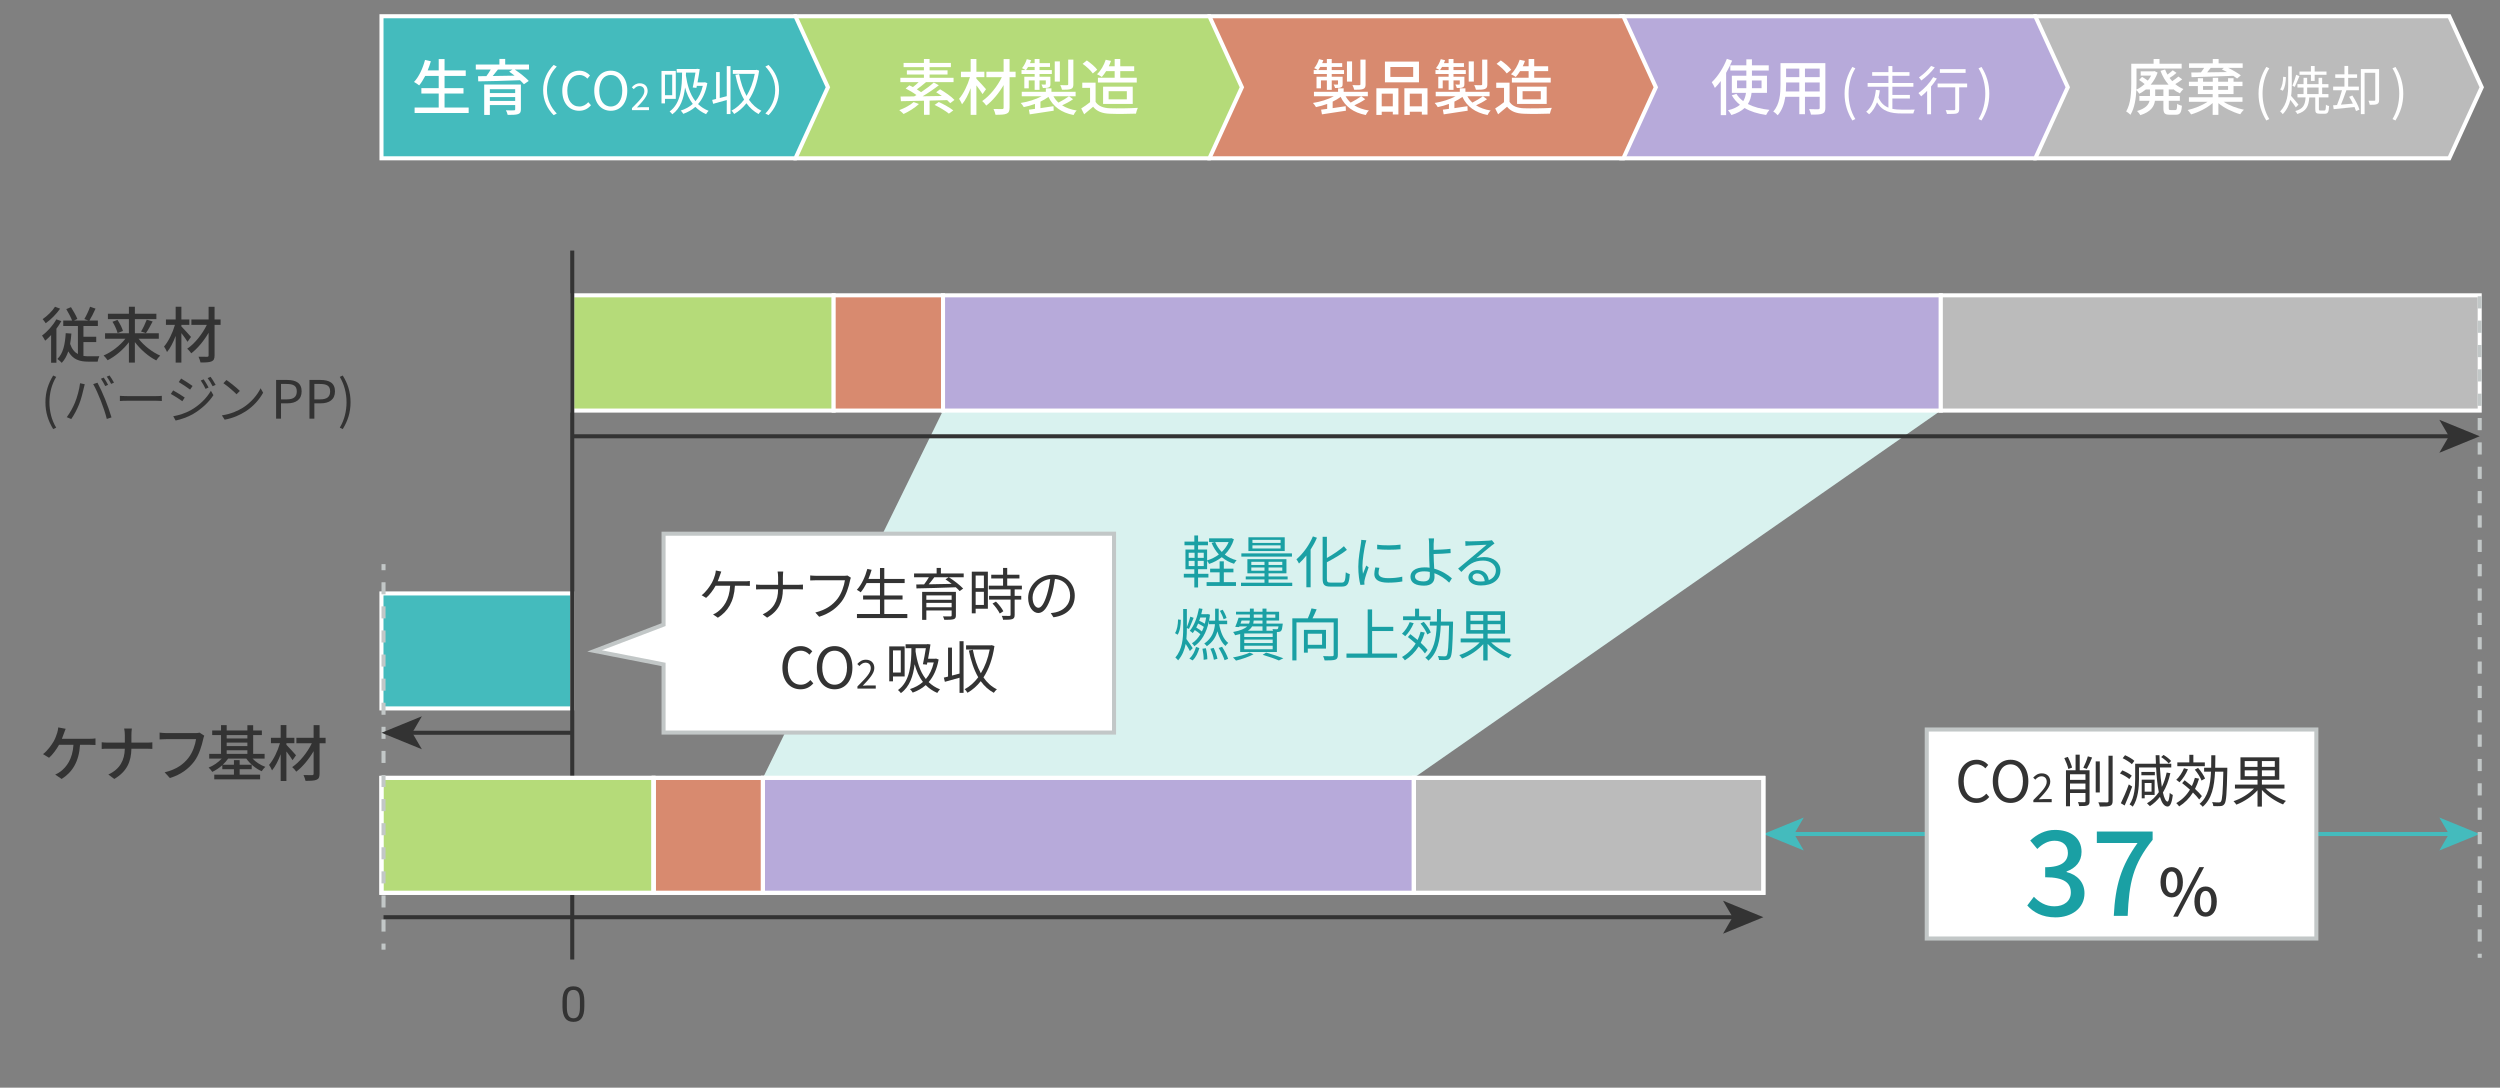 <?xml version="1.0" encoding="utf-8"?>
<!-- Generator: Adobe Illustrator 24.3.0, SVG Export Plug-In . SVG Version: 6.00 Build 0)  -->
<svg version="1.1" id="レイヤー_1" xmlns="http://www.w3.org/2000/svg" xmlns:xlink="http://www.w3.org/1999/xlink" x="0px"
	 y="0px" width="616px" height="268px" viewBox="0 0 616 268" enable-background="new 0 0 616 268" xml:space="preserve">
<rect x="0" y="0" width="616" height="268" fill="#808080" stroke="none"/>
<g>
	<g>
		<line fill="none" stroke="#44BBBD" stroke-miterlimit="10" x1="441.561" y1="205.5" x2="603.939" y2="205.5"/>
		<g>
			<polygon fill="#44BBBD" points="434.5,205.5 444.449,209.565 442.089,205.5 444.449,201.436 			"/>
		</g>
		<g>
			<polygon fill="#44BBBD" points="611,205.5 601.051,209.565 603.412,205.5 601.051,201.436 			"/>
		</g>
	</g>
</g>
<polygon fill="#D9F2EF" points="187.992,191.668 232.364,101.166 478.214,101.166 348.387,191.668 "/>
<polygon fill="#BBBBBB" stroke="#FFFFFF" points="603.5,39 501.5,39 501.5,4 603.5,4 611.5,21.5 "/>
<polygon fill="#B7AADA" stroke="#FFFFFF" points="501.5,39 399.5,39 399.5,4 501.5,4 509.5,21.5 "/>
<polygon fill="#D88A6F" stroke="#FFFFFF" points="400,39 298,39 298,4 400,4 408,21.5 "/>
<polygon fill="#B5DB79" stroke="#FFFFFF" points="298,39 196,39 196,4 298,4 306,21.5 "/>
<g enable-background="new    ">
	<path fill="#333333" d="M15.114,79.119c-0.345,0.631-0.765,1.26-1.215,1.875v8.385h-1.306v-6.824
		c-0.479,0.524-0.975,1.004-1.469,1.395c-0.136-0.285-0.541-0.975-0.766-1.275c1.32-0.959,2.686-2.475,3.525-3.989L15.114,79.119z
		 M14.814,76.06c-0.9,1.29-2.28,2.7-3.555,3.585c-0.166-0.27-0.525-0.766-0.75-1.005c1.125-0.78,2.414-2.024,3.045-3.06
		L14.814,76.06z M20.559,87.699c0.405,0.061,0.826,0.09,1.275,0.09c0.375,0,2.16,0,2.641-0.016c-0.166,0.33-0.361,0.961-0.421,1.336
		h-2.325c-2.145,0-3.795-0.541-4.904-2.535c-0.375,1.125-0.885,2.07-1.605,2.835c-0.225-0.255-0.765-0.75-1.08-0.96
		c1.426-1.365,1.891-3.63,2.056-6.359l1.396,0.104c-0.076,0.915-0.166,1.771-0.315,2.55c0.45,1.29,1.11,2.055,1.92,2.505v-6.93
		h-3.615v-1.335h2.19c-0.315-0.811-0.93-1.949-1.44-2.82l1.155-0.479c0.6,0.915,1.26,2.101,1.574,2.896l-0.84,0.404h3.57
		l-1.005-0.375c0.479-0.811,1.095-2.1,1.409-3.029l1.351,0.465c-0.479,1.05-1.035,2.16-1.515,2.939h2.084v1.335h-3.555v2.655h3.15
		v1.305h-3.15V87.699z"/>
	<path fill="#333333" d="M34.148,83.469c1.32,1.711,3.391,3.315,5.326,4.155c-0.301,0.285-0.75,0.81-0.976,1.185
		c-1.905-0.959-3.854-2.654-5.265-4.514v5.055h-1.471v-5.025c-1.409,1.845-3.359,3.494-5.249,4.439
		c-0.226-0.359-0.675-0.885-0.99-1.17c1.95-0.824,4.021-2.414,5.37-4.125h-5.01v-1.35h5.879V78.64H26.59v-1.335h5.174V75.58h1.471
		v1.725h5.295v1.335h-5.295v3.479h5.895v1.35H34.148z M28.944,78.819c0.569,0.854,1.155,1.979,1.351,2.729l-1.32,0.525
		c-0.18-0.734-0.705-1.92-1.26-2.79L28.944,78.819z M34.749,81.685c0.495-0.796,1.08-2.025,1.41-2.91l1.454,0.435
		c-0.524,1.021-1.154,2.16-1.664,2.881L34.749,81.685z"/>
	<path fill="#333333" d="M46.209,84.219c-0.314-0.524-0.945-1.41-1.515-2.145v7.275h-1.41v-6.586
		c-0.585,1.576-1.335,3.045-2.13,3.976c-0.15-0.405-0.494-0.99-0.734-1.351c1.08-1.229,2.129-3.389,2.685-5.34h-2.22v-1.334h2.399
		V75.58h1.41v3.135h1.965v1.334h-1.965v0.391c0.585,0.57,2.024,2.175,2.37,2.58L46.209,84.219z M54.354,80.049h-1.484v7.5
		c0,0.885-0.21,1.275-0.75,1.5c-0.54,0.24-1.439,0.27-2.715,0.27c-0.075-0.389-0.301-1.034-0.495-1.424
		c0.899,0.029,1.845,0.029,2.114,0.015c0.271,0,0.375-0.091,0.375-0.36V82c-1.154,1.979-2.729,3.885-4.274,5.055
		c-0.239-0.346-0.659-0.855-1.005-1.125c1.846-1.23,3.734-3.601,4.845-5.881h-3.81v-1.334h4.244v-3.12h1.471v3.12h1.484V80.049z"/>
	<path fill="#333333" d="M11.195,99.121c0-2.549,0.715-4.654,1.911-6.592l0.741,0.338c-1.131,1.859-1.664,4.043-1.664,6.254
		c0,2.21,0.533,4.407,1.664,6.253l-0.741,0.351C11.91,103.775,11.195,101.682,11.195,99.121z"/>
	<path fill="#333333" d="M19.725,94.428l1.156,0.247c-0.078,0.286-0.182,0.663-0.234,0.937c-0.182,0.818-0.637,2.742-1.183,4.068
		c-0.481,1.196-1.183,2.535-1.911,3.575l-1.105-0.468c0.819-1.079,1.547-2.444,2.002-3.536
		C19.009,97.912,19.555,95.936,19.725,94.428z M22.961,94.648l1.053-0.351c0.521,0.937,1.353,2.729,1.898,4.108
		c0.533,1.287,1.223,3.275,1.561,4.445l-1.158,0.377c-0.324-1.326-0.922-3.08-1.469-4.472
		C24.326,97.418,23.533,95.611,22.961,94.648z M26.627,94.818l-0.701,0.312c-0.261-0.533-0.703-1.313-1.054-1.808l0.688-0.285
		C25.887,93.492,26.367,94.285,26.627,94.818z M28.083,94.285l-0.702,0.312c-0.285-0.571-0.701-1.3-1.078-1.794l0.688-0.286
		C27.342,92.984,27.836,93.804,28.083,94.285z"/>
	<path fill="#333333" d="M31.346,97.6h7.125c0.649,0,1.117-0.039,1.404-0.064v1.273c-0.261-0.013-0.807-0.064-1.392-0.064h-7.138
		c-0.715,0-1.404,0.025-1.807,0.064v-1.273C29.93,97.561,30.618,97.6,31.346,97.6z"/>
	<path fill="#333333" d="M45.516,97.951l-0.585,0.91c-0.649-0.469-2.054-1.379-2.847-1.781l0.584-0.885
		C43.436,96.611,44.957,97.548,45.516,97.951z M47.037,101.059c2.158-1.236,3.873-2.938,4.927-4.771l0.624,1.078
		c-1.131,1.742-2.926,3.42-5.006,4.642c-1.299,0.767-3.094,1.365-4.303,1.612l-0.598-1.053
		C44.099,102.318,45.724,101.799,47.037,101.059z M47.453,95.104l-0.611,0.897c-0.624-0.481-2.041-1.417-2.795-1.859l0.585-0.871
		C45.398,93.699,46.894,94.701,47.453,95.104z M51.393,95.48l-0.742,0.338c-0.324-0.676-0.754-1.455-1.183-2.054l0.716-0.299
		C50.508,93.934,51.093,94.869,51.393,95.48z M53.134,94.83l-0.741,0.339c-0.351-0.689-0.793-1.431-1.234-2.015l0.728-0.312
		C52.236,93.297,52.809,94.232,53.134,94.83z"/>
	<path fill="#333333" d="M59.868,100.447c2.002-1.262,3.589-3.186,4.343-4.785l0.623,1.105c-0.884,1.625-2.404,3.394-4.367,4.629
		c-1.301,0.818-2.938,1.611-5.109,2.015l-0.689-1.065C56.943,102.007,58.633,101.214,59.868,100.447z M59.102,96.326l-0.819,0.818
		c-0.649-0.676-2.274-2.066-3.237-2.717l0.741-0.793C56.709,94.246,58.373,95.598,59.102,96.326z"/>
	<path fill="#333333" d="M68.031,93.621h2.73c2.133,0,3.562,0.729,3.562,2.809c0,2.016-1.417,2.951-3.51,2.951h-1.573v3.783h-1.21
		V93.621z M70.658,98.406c1.677,0,2.471-0.611,2.471-1.977c0-1.378-0.846-1.82-2.523-1.82h-1.364v3.797H70.658z"/>
	<path fill="#333333" d="M76.248,93.621h2.73c2.131,0,3.562,0.729,3.562,2.809c0,2.016-1.417,2.951-3.511,2.951h-1.572v3.783h-1.209
		V93.621z M78.874,98.406c1.677,0,2.47-0.611,2.47-1.977c0-1.378-0.845-1.82-2.521-1.82h-1.365v3.797H78.874z"/>
	<path fill="#333333" d="M83.723,105.374c1.118-1.846,1.664-4.043,1.664-6.253c0-2.211-0.546-4.395-1.664-6.254l0.729-0.338
		c1.209,1.938,1.924,4.043,1.924,6.592c0,2.561-0.715,4.654-1.924,6.604L83.723,105.374z"/>
</g>
<g enable-background="new    ">
	<path fill="#333333" d="M15.744,180.718c-0.135,0.375-0.3,0.841-0.494,1.32h6.809c0.375,0,1.021-0.015,1.471-0.091v1.621
		c-0.51-0.03-1.125-0.045-1.471-0.045h-2.34c-0.254,4.154-1.889,6.749-4.529,8.414l-1.59-1.08c0.465-0.195,0.96-0.48,1.305-0.75
		c1.516-1.154,2.971-3.074,3.195-6.584h-3.555c-0.615,1.109-1.575,2.444-2.461,3.194l-1.484-0.899c1.064-0.781,2.1-2.25,2.641-3.166
		c0.404-0.734,0.674-1.5,0.854-2.084c0.135-0.436,0.226-0.916,0.255-1.336l1.83,0.346C16.029,179.938,15.865,180.402,15.744,180.718
		z"/>
	<path fill="#333333" d="M30.594,179.518h1.891c-0.061,0.391-0.105,1.17-0.105,1.621v1.844H36.1c0.584,0,1.17-0.029,1.439-0.074
		v1.619c-0.27-0.029-0.93-0.045-1.455-0.045h-3.705c-0.06,3.166-1.095,5.61-4.215,7.455l-1.47-1.095
		c2.88-1.335,3.989-3.524,4.065-6.36h-4.155c-0.601,0-1.17,0.016-1.545,0.061v-1.65c0.36,0.045,0.944,0.09,1.515,0.09h4.186v-1.844
		C30.76,180.658,30.699,179.908,30.594,179.518z"/>
	<path fill="#333333" d="M50.064,182.143c-0.33,1.53-1.02,3.915-2.235,5.506c-1.364,1.784-3.239,3.209-5.97,4.064l-1.289-1.41
		c2.939-0.721,4.635-1.995,5.864-3.57c1.034-1.305,1.68-3.225,1.874-4.604h-7.363c-0.646,0-1.246,0.03-1.621,0.06v-1.68
		c0.42,0.061,1.125,0.12,1.621,0.12h7.273c0.256,0,0.631-0.015,0.961-0.104l1.154,0.75
		C50.215,181.514,50.139,181.843,50.064,182.143z"/>
	<path fill="#333333" d="M62.215,186.912c0.84,0.871,2.01,1.636,3.164,2.041c-0.285,0.254-0.705,0.75-0.899,1.08
		c-1.44-0.631-2.88-1.815-3.795-3.121h-4.47c-0.359,0.525-0.825,1.051-1.32,1.516h2.745v-1.125h1.41v1.125h2.97v1.109h-2.97v1.336
		h5.04v1.154H52.795v-1.154h4.845v-1.336h-2.864v-0.989c-0.75,0.675-1.621,1.245-2.476,1.649c-0.194-0.33-0.6-0.824-0.899-1.064
		c1.185-0.45,2.385-1.29,3.239-2.221h-3.09v-1.154h2.91v-4.635h-2.175v-1.141h2.175v-1.305h1.396v1.305h5.1v-1.289h1.424v1.289
		h2.146v1.141h-2.146v4.635h2.82v1.154H62.215z M55.855,181.123v0.84h5.1v-0.84H55.855z M55.855,183.838h5.1v-0.855h-5.1V183.838z
		 M55.855,185.758h5.1v-0.9h-5.1V185.758z"/>
	<path fill="#333333" d="M72.085,187.303c-0.315-0.525-0.945-1.41-1.515-2.145v7.274h-1.41v-6.585
		c-0.586,1.575-1.336,3.045-2.131,3.975c-0.149-0.404-0.494-0.99-0.734-1.35c1.08-1.23,2.13-3.39,2.686-5.34H66.76v-1.335h2.4
		v-3.135h1.41v3.135h1.965v1.335H70.57v0.391c0.584,0.569,2.024,2.174,2.369,2.579L72.085,187.303z M80.229,183.133h-1.485v7.5
		c0,0.885-0.209,1.275-0.75,1.5c-0.539,0.24-1.439,0.27-2.715,0.27c-0.074-0.39-0.3-1.035-0.494-1.425
		c0.899,0.03,1.844,0.03,2.114,0.015c0.271,0,0.375-0.09,0.375-0.359v-5.55c-1.155,1.979-2.729,3.885-4.274,5.055
		c-0.24-0.345-0.66-0.854-1.006-1.125c1.846-1.229,3.735-3.601,4.846-5.88h-3.811v-1.335h4.245v-3.12h1.47v3.12h1.485V183.133z"/>
</g>
<rect x="140.991" y="72.766" fill="#B5DB79" stroke="#FFFFFF" width="64.421" height="28.4"/>
<rect x="205.412" y="72.766" fill="#D88A6F" stroke="#FFFFFF" width="26.952" height="28.4"/>
<rect x="232.364" y="72.766" fill="#B7AADA" stroke="#FFFFFF" width="245.851" height="28.4"/>
<rect x="478.214" y="72.766" fill="#BBBBBB" stroke="#FFFFFF" width="132.786" height="28.4"/>
<polygon fill="#44BBBD" stroke="#FFFFFF" points="196,39 94,39 94,4 196,4 204,21.5 "/>
<g enable-background="new    ">
	<path fill="#FFFFFF" d="M115.48,26.498v1.35h-13.32v-1.35h5.939v-3.45h-4.274v-1.335h4.274v-3h-3.329
		c-0.466,0.9-0.96,1.695-1.485,2.325c-0.285-0.239-0.9-0.646-1.275-0.84c1.216-1.274,2.16-3.33,2.716-5.43l1.44,0.33
		c-0.226,0.765-0.496,1.53-0.781,2.249h2.715v-2.789h1.44v2.789h5.22v1.365h-5.22v3h4.665v1.335h-4.665v3.45H115.48z"/>
	<path fill="#FFFFFF" d="M130.345,17.139h-3.495c1.23,0.84,2.686,1.965,3.436,2.805l-1.2,0.811c-0.239-0.285-0.569-0.631-0.96-0.99
		c-3.734,0.149-7.68,0.254-10.289,0.285l-0.045-1.275c0.614,0,1.305-0.016,2.055-0.016c0.375-0.51,0.765-1.095,1.064-1.619h-3.675
		v-1.23h5.819v-1.38h1.426v1.38h5.864V17.139z M128.35,26.918c0,0.689-0.18,1.035-0.705,1.199c-0.539,0.181-1.35,0.195-2.549,0.195
		c-0.076-0.345-0.256-0.824-0.436-1.14c0.811,0.045,1.71,0.03,1.936,0.015c0.27,0,0.344-0.074,0.344-0.285v-1.02H120.7v2.43h-1.396
		v-7.484h9.045V26.918z M120.7,21.982v0.945h6.239v-0.945H120.7z M126.939,24.878v-0.96H120.7v0.96H126.939z M122.68,17.139
		c-0.404,0.539-0.854,1.095-1.274,1.59c1.665-0.016,3.524-0.061,5.385-0.09c-0.45-0.36-0.899-0.69-1.319-0.99l0.795-0.51H122.68z"/>
	<path fill="#FFFFFF" d="M136.413,16l0.78,0.402c-1.496,1.547-2.418,3.471-2.418,5.785s0.922,4.238,2.418,5.785l-0.78,0.403
		c-1.56-1.586-2.587-3.653-2.587-6.188S134.854,17.586,136.413,16z"/>
	<path fill="#FFFFFF" d="M138.545,22.369c0-3.08,1.807-4.953,4.225-4.953c1.157,0,2.067,0.572,2.613,1.184l-0.65,0.78
		c-0.494-0.533-1.131-0.91-1.949-0.91c-1.808,0-3.004,1.481-3.004,3.86c0,2.406,1.145,3.914,2.965,3.914
		c0.91,0,1.599-0.403,2.209-1.066l0.664,0.754c-0.754,0.871-1.69,1.365-2.926,1.365C140.326,27.297,138.545,25.464,138.545,22.369z"
		/>
	<path fill="#FFFFFF" d="M146.422,22.33c0-3.055,1.678-4.914,4.07-4.914c2.392,0,4.068,1.859,4.068,4.914
		c0,3.056-1.677,4.967-4.068,4.967C148.1,27.297,146.422,25.386,146.422,22.33z M153.326,22.33c0-2.392-1.131-3.86-2.834-3.86
		c-1.717,0-2.834,1.469-2.834,3.86c0,2.38,1.117,3.914,2.834,3.914C152.195,26.244,153.326,24.71,153.326,22.33z"/>
	<path fill="#FFFFFF" d="M155.715,26.637c1.955-1.946,3.055-3.11,3.055-4.174c0-0.736-0.399-1.265-1.227-1.265
		c-0.546,0-1.02,0.346-1.383,0.773l-0.482-0.464c0.547-0.592,1.119-0.982,1.965-0.982c1.191,0,1.938,0.755,1.938,1.9
		c0,1.219-1.109,2.429-2.646,4.047c0.346-0.027,0.746-0.062,1.091-0.062h1.883v0.718h-4.192V26.637z"/>
	<path fill="#FFFFFF" d="M163.849,24.359v1.117h-0.858v-7.995h3.523v6.878H163.849z M163.849,18.392v5.07h1.781v-5.07H163.849z
		 M174.288,20.484c-0.403,2.25-1.196,3.926-2.288,5.162c0.702,0.676,1.547,1.248,2.6,1.664c-0.182,0.168-0.494,0.571-0.623,0.818
		c-1.066-0.468-1.938-1.079-2.64-1.794c-0.858,0.767-1.872,1.326-2.978,1.716c-0.129-0.221-0.428-0.637-0.623-0.806
		c1.131-0.364,2.132-0.897,2.964-1.638c-0.923-1.184-1.509-2.574-1.897-4.044c-0.326,2.652-1.119,5.148-3.146,6.604
		c-0.131-0.195-0.455-0.546-0.664-0.702c2.796-1.989,3.056-6.032,3.068-9.568h-1.326V17h4.85l0.156-0.051l0.676,0.09
		c-0.13,0.937-0.338,2.146-0.546,3.264h1.638l0.182-0.039L174.288,20.484z M169.023,17.897c0,0.234,0,0.481-0.014,0.728
		c0.338,2.275,0.949,4.564,2.354,6.318c0.832-0.961,1.443-2.197,1.807-3.783h-1.469l-0.104,0.494l-0.91-0.091
		c0.246-1.104,0.506-2.587,0.676-3.666H169.023z"/>
	<path fill="#FFFFFF" d="M179.072,16.299h0.923v11.805h-0.923v-3.459c-1.196,0.338-2.393,0.676-3.354,0.937l-0.233-0.962
		c0.285-0.065,0.61-0.144,0.961-0.234v-6.631h0.897v6.396c0.546-0.143,1.132-0.299,1.729-0.455V16.299z M187.055,17.403
		c-0.43,2.951-1.313,5.331-2.51,7.177c0.807,1.17,1.82,2.105,3.068,2.717c-0.221,0.169-0.546,0.546-0.702,0.807
		c-1.196-0.65-2.185-1.548-2.99-2.666c-0.884,1.131-1.911,2.016-3.028,2.652c-0.144-0.234-0.416-0.637-0.664-0.806
		c1.145-0.599,2.211-1.534,3.121-2.743c-0.988-1.69-1.664-3.771-2.146-6.11l0.909-0.169c0.391,2.016,0.988,3.848,1.834,5.369
		c0.923-1.495,1.625-3.328,2.027-5.434h-5.408v-0.949h5.682l0.169-0.053L187.055,17.403z"/>
	<path fill="#FFFFFF" d="M189.367,28.376l-0.779-0.403c1.495-1.547,2.418-3.471,2.418-5.785s-0.923-4.238-2.418-5.785L189.367,16
		c1.561,1.586,2.588,3.652,2.588,6.188S190.928,26.79,189.367,28.376z"/>
</g>
<g enable-background="new    ">
	<path fill="#FFFFFF" d="M226.425,25.628c-1.005,0.96-2.521,1.875-3.78,2.46c-0.239-0.255-0.75-0.72-1.064-0.945
		c1.29-0.494,2.715-1.229,3.54-1.994L226.425,25.628z M234.135,25.418c-0.195-0.225-0.465-0.48-0.766-0.75
		c-1.424,0.045-2.895,0.09-4.319,0.12v3.495h-1.38v-3.465c-2.16,0.06-4.141,0.09-5.686,0.119l-0.09-1.154
		c0.945,0,2.086-0.016,3.346-0.03c0.195-0.104,0.39-0.21,0.584-0.33c-0.749-0.555-1.799-1.185-2.669-1.62l0.915-0.779
		c0.27,0.135,0.57,0.285,0.869,0.435c0.465-0.345,0.976-0.78,1.41-1.215h-4.5v-1.08h5.805v-0.795h-4.199v-1.034h4.199v-0.795h-5.01
		v-1.035h5.01v-0.976h1.396v0.976h5.25v1.035h-5.25v0.795h4.425v1.034h-4.425v0.795h5.909v1.08h-6.794
		c-0.735,0.63-1.56,1.29-2.25,1.771c0.375,0.239,0.735,0.465,1.05,0.689c1.154-0.766,2.311-1.635,3.12-2.37l1.245,0.675
		c-1.17,0.916-2.641,1.92-4.006,2.715c1.531-0.015,3.136-0.045,4.74-0.074c-0.465-0.33-0.945-0.66-1.395-0.93l0.975-0.721
		c1.23,0.721,2.79,1.8,3.54,2.625L234.135,25.418z M231.314,25.133c1.186,0.525,2.76,1.41,3.57,2.07l-1.08,0.795
		c-0.75-0.63-2.295-1.561-3.525-2.145L231.314,25.133z"/>
	<path fill="#FFFFFF" d="M242.1,23.184c-0.314-0.525-0.945-1.41-1.515-2.146v7.274h-1.41v-6.584
		c-0.585,1.574-1.335,3.045-2.13,3.975c-0.15-0.405-0.494-0.99-0.734-1.35c1.08-1.23,2.129-3.391,2.685-5.34h-2.22v-1.336h2.399
		v-3.135h1.41v3.135h1.965v1.336h-1.965v0.39c0.585,0.569,2.024,2.175,2.37,2.579L242.1,23.184z M250.244,19.014h-1.484v7.5
		c0,0.885-0.21,1.274-0.75,1.499c-0.54,0.24-1.439,0.271-2.715,0.271c-0.075-0.391-0.301-1.035-0.495-1.426
		c0.899,0.03,1.845,0.03,2.114,0.016c0.271,0,0.375-0.09,0.375-0.359v-5.551c-1.154,1.98-2.729,3.885-4.274,5.055
		c-0.239-0.345-0.659-0.854-1.005-1.125c1.846-1.229,3.734-3.6,4.845-5.879h-3.81v-1.336h4.244v-3.119h1.471v3.119h1.484V19.014z"/>
	<path fill="#FFFFFF" d="M264.404,24.443c-0.81,0.584-1.83,1.125-2.699,1.515c0.975,0.614,2.174,1.05,3.6,1.274
		c-0.285,0.24-0.63,0.766-0.78,1.11c-3.06-0.601-5.055-2.085-6.194-4.47c-0.555,0.42-1.23,0.825-1.965,1.17v1.605
		c1.02-0.15,2.129-0.315,3.209-0.48l0.061,1.109c-2.1,0.315-4.32,0.66-5.91,0.9l-0.209-1.154c0.435-0.045,0.944-0.121,1.5-0.195
		v-1.215c-0.9,0.33-1.846,0.6-2.761,0.779c-0.149-0.3-0.495-0.765-0.75-1.02c1.8-0.285,3.75-0.885,5.146-1.65h-4.891v-1.109h5.939
		v-0.855h1.381v0.855h5.955v1.109h-5.461c0.315,0.586,0.735,1.11,1.23,1.561c0.885-0.436,1.936-1.08,2.595-1.561L264.404,24.443z
		 M254.939,18.233H251.7v-0.976h0.989c-0.239-0.164-0.629-0.359-0.869-0.465c0.51-0.584,0.93-1.41,1.185-2.22l1.065,0.271
		c-0.09,0.24-0.18,0.479-0.285,0.72h1.154v-1.021h1.201v1.021h2.579v0.93h-2.579v0.765h3.029v0.976h-3.029v0.675h2.684v1.77
		c0,0.48-0.074,0.705-0.42,0.855c-0.33,0.15-0.795,0.15-1.439,0.15c-0.061-0.271-0.24-0.615-0.359-0.855
		c0.435,0.016,0.779,0.016,0.914,0.016c0.135-0.016,0.166-0.045,0.166-0.15v-0.885h-1.545v2.324h-1.201v-2.324h-1.455v1.949h-1.094
		v-2.85h2.549V18.233z M254.939,17.258v-0.765h-1.619c-0.165,0.285-0.33,0.54-0.495,0.765H254.939z M261.15,20.108h-1.261v-4.979
		h1.261V20.108z M264.479,20.768c0,0.66-0.135,0.961-0.601,1.156c-0.479,0.18-1.184,0.194-2.204,0.194
		c-0.075-0.345-0.255-0.81-0.435-1.14c0.75,0.029,1.469,0.029,1.694,0.015c0.21-0.015,0.271-0.075,0.271-0.239v-6.076h1.274V20.768z
		"/>
	<path fill="#FFFFFF" d="M269.955,25.104c0.66,1.035,1.89,1.515,3.539,1.574c1.666,0.061,4.996,0.016,6.871-0.105
		c-0.166,0.33-0.391,0.99-0.466,1.426c-1.694,0.074-4.71,0.105-6.419,0.029c-1.906-0.074-3.195-0.569-4.141-1.725
		c-0.705,0.615-1.425,1.215-2.205,1.86l-0.72-1.44c0.675-0.42,1.47-0.975,2.175-1.545v-3.524h-1.92v-1.29h3.285V25.104z
		 M269.266,18.098c-0.48-0.704-1.561-1.709-2.506-2.369l1.035-0.84c0.93,0.645,2.055,1.574,2.564,2.295L269.266,18.098z
		 M272.55,17.528c-0.33,0.54-0.705,1.035-1.065,1.44c-0.27-0.211-0.854-0.525-1.185-0.676c0.931-0.869,1.71-2.22,2.146-3.569
		l1.305,0.284c-0.15,0.451-0.346,0.9-0.54,1.32h1.44v-1.785h1.379v1.785h3.436v1.2h-3.436v1.62h4.065v1.185h-9.569v-1.185h4.125
		v-1.62H272.55z M271.8,25.613v-4.26h7.305v4.26H271.8z M273.165,24.473h4.485v-1.994h-4.485V24.473z"/>
</g>
<g enable-background="new    ">
	<path fill="#FFFFFF" d="M336.404,24.443c-0.81,0.584-1.83,1.125-2.699,1.515c0.975,0.614,2.174,1.05,3.6,1.274
		c-0.285,0.24-0.63,0.766-0.78,1.11c-3.06-0.601-5.055-2.085-6.194-4.47c-0.555,0.42-1.23,0.825-1.965,1.17v1.605
		c1.02-0.15,2.129-0.315,3.209-0.48l0.061,1.109c-2.1,0.315-4.32,0.66-5.91,0.9l-0.209-1.154c0.435-0.045,0.944-0.121,1.5-0.195
		v-1.215c-0.9,0.33-1.846,0.6-2.761,0.779c-0.149-0.3-0.495-0.765-0.75-1.02c1.8-0.285,3.75-0.885,5.146-1.65h-4.891v-1.109h5.939
		v-0.855h1.381v0.855h5.955v1.109h-5.461c0.315,0.586,0.735,1.11,1.23,1.561c0.885-0.436,1.936-1.08,2.595-1.561L336.404,24.443z
		 M326.939,18.233H323.7v-0.976h0.989c-0.239-0.164-0.629-0.359-0.869-0.465c0.51-0.584,0.93-1.41,1.185-2.22l1.065,0.271
		c-0.09,0.24-0.18,0.479-0.285,0.72h1.154v-1.021h1.201v1.021h2.579v0.93h-2.579v0.765h3.029v0.976h-3.029v0.675h2.684v1.77
		c0,0.48-0.074,0.705-0.42,0.855c-0.33,0.15-0.795,0.15-1.439,0.15c-0.061-0.271-0.24-0.615-0.359-0.855
		c0.435,0.016,0.779,0.016,0.914,0.016c0.135-0.016,0.166-0.045,0.166-0.15v-0.885h-1.545v2.324h-1.201v-2.324h-1.455v1.949h-1.094
		v-2.85h2.549V18.233z M326.939,17.258v-0.765h-1.619c-0.165,0.285-0.33,0.54-0.495,0.765H326.939z M333.15,20.108h-1.261v-4.979
		h1.261V20.108z M336.479,20.768c0,0.66-0.135,0.961-0.601,1.156c-0.479,0.18-1.184,0.194-2.204,0.194
		c-0.075-0.345-0.255-0.81-0.435-1.14c0.75,0.029,1.469,0.029,1.694,0.015c0.21-0.015,0.271-0.075,0.271-0.239v-6.076h1.274V20.768z
		"/>
	<path fill="#FFFFFF" d="M339.135,21.743h5.43v6.465h-1.379v-0.675h-2.73v0.779h-1.32V21.743z M340.455,23.078v3.119h2.73v-3.119
		H340.455z M349.635,20.288h-8.385v-5.114h8.385V20.288z M348.209,16.508h-5.624v2.445h5.624V16.508z M351.734,21.743v6.495h-1.395
		v-0.705h-2.971v0.779h-1.334v-6.569H351.734z M350.34,26.197v-3.119h-2.971v3.119H350.34z"/>
	<path fill="#FFFFFF" d="M366.404,24.443c-0.81,0.584-1.83,1.125-2.699,1.515c0.975,0.614,2.174,1.05,3.6,1.274
		c-0.285,0.24-0.63,0.766-0.78,1.11c-3.06-0.601-5.055-2.085-6.194-4.47c-0.555,0.42-1.23,0.825-1.965,1.17v1.605
		c1.02-0.15,2.129-0.315,3.209-0.48l0.061,1.109c-2.1,0.315-4.32,0.66-5.91,0.9l-0.209-1.154c0.435-0.045,0.944-0.121,1.5-0.195
		v-1.215c-0.9,0.33-1.846,0.6-2.761,0.779c-0.149-0.3-0.495-0.765-0.75-1.02c1.8-0.285,3.75-0.885,5.146-1.65h-4.891v-1.109h5.939
		v-0.855h1.381v0.855h5.955v1.109h-5.461c0.315,0.586,0.735,1.11,1.23,1.561c0.885-0.436,1.936-1.08,2.595-1.561L366.404,24.443z
		 M356.939,18.233H353.7v-0.976h0.989c-0.239-0.164-0.629-0.359-0.869-0.465c0.51-0.584,0.93-1.41,1.185-2.22l1.065,0.271
		c-0.09,0.24-0.18,0.479-0.285,0.72h1.154v-1.021h1.201v1.021h2.579v0.93h-2.579v0.765h3.029v0.976h-3.029v0.675h2.684v1.77
		c0,0.48-0.074,0.705-0.42,0.855c-0.33,0.15-0.795,0.15-1.439,0.15c-0.061-0.271-0.24-0.615-0.359-0.855
		c0.435,0.016,0.779,0.016,0.914,0.016c0.135-0.016,0.166-0.045,0.166-0.15v-0.885h-1.545v2.324h-1.201v-2.324h-1.455v1.949h-1.094
		v-2.85h2.549V18.233z M356.939,17.258v-0.765h-1.619c-0.165,0.285-0.33,0.54-0.495,0.765H356.939z M363.15,20.108h-1.261v-4.979
		h1.261V20.108z M366.479,20.768c0,0.66-0.135,0.961-0.601,1.156c-0.479,0.18-1.184,0.194-2.204,0.194
		c-0.075-0.345-0.255-0.81-0.435-1.14c0.75,0.029,1.469,0.029,1.694,0.015c0.21-0.015,0.271-0.075,0.271-0.239v-6.076h1.274V20.768z
		"/>
	<path fill="#FFFFFF" d="M371.955,25.104c0.66,1.035,1.89,1.515,3.539,1.574c1.666,0.061,4.996,0.016,6.871-0.105
		c-0.166,0.33-0.391,0.99-0.466,1.426c-1.694,0.074-4.71,0.105-6.419,0.029c-1.906-0.074-3.195-0.569-4.141-1.725
		c-0.705,0.615-1.425,1.215-2.205,1.86l-0.72-1.44c0.675-0.42,1.47-0.975,2.175-1.545v-3.524h-1.92v-1.29h3.285V25.104z
		 M371.266,18.098c-0.48-0.704-1.561-1.709-2.506-2.369l1.035-0.84c0.93,0.645,2.055,1.574,2.564,2.295L371.266,18.098z
		 M374.55,17.528c-0.33,0.54-0.705,1.035-1.065,1.44c-0.27-0.211-0.854-0.525-1.185-0.676c0.931-0.869,1.71-2.22,2.146-3.569
		l1.305,0.284c-0.15,0.451-0.346,0.9-0.54,1.32h1.44v-1.785h1.379v1.785h3.436v1.2h-3.436v1.62h4.065v1.185h-9.569v-1.185h4.125
		v-1.62H374.55z M373.8,25.613v-4.26h7.305v4.26H373.8z M375.165,24.473h4.485v-1.994h-4.485V24.473z"/>
</g>
<g enable-background="new    ">
	<path fill="#FFFFFF" d="M426.803,14.934c-0.42,1.005-0.914,2.039-1.484,3.015v10.425h-1.32v-8.415
		c-0.465,0.63-0.959,1.216-1.455,1.71c-0.135-0.33-0.524-1.08-0.764-1.41c1.469-1.379,2.879-3.555,3.719-5.76L426.803,14.934z
		 M431.588,22.883c-0.119,0.99-0.359,1.92-0.914,2.745c1.439,0.75,3.254,1.229,5.324,1.44c-0.27,0.3-0.645,0.869-0.825,1.26
		c-2.069-0.301-3.854-0.855-5.31-1.71c-0.75,0.704-1.785,1.29-3.24,1.725c-0.164-0.315-0.555-0.87-0.854-1.17
		c1.335-0.315,2.295-0.78,2.954-1.351c-0.809-0.645-1.484-1.424-2.01-2.34l1.141-0.359c0.42,0.689,0.975,1.29,1.68,1.8
		c0.391-0.63,0.585-1.319,0.675-2.04h-3.479v-4.215h3.57v-1.289h-3.945v-1.275h3.945v-1.484h1.379v1.484h4.141v1.275h-4.141v1.289
		h3.705v4.215H431.588z M430.299,21.729v-0.465v-1.44h-2.295v1.905H430.299z M431.678,19.823v1.44c0,0.149,0,0.314,0,0.465h2.37
		v-1.905H431.678z"/>
	<path fill="#FFFFFF" d="M449.768,26.559c0,0.81-0.194,1.229-0.734,1.439c-0.555,0.225-1.426,0.255-2.805,0.24
		c-0.061-0.375-0.285-0.99-0.465-1.351c0.959,0.046,1.949,0.03,2.234,0.03c0.27,0,0.375-0.09,0.375-0.375v-2.686h-3.63v4.291h-1.396
		v-4.291h-3.449c-0.24,1.65-0.779,3.33-1.875,4.545c-0.21-0.27-0.779-0.75-1.095-0.914c1.635-1.815,1.784-4.471,1.784-6.585v-5.34
		h11.055V26.559z M443.348,22.538v-2.22h-3.254v0.6c0,0.51-0.016,1.064-0.061,1.62H443.348z M440.094,16.898v2.115h3.254v-2.115
		H440.094z M448.373,16.898h-3.63v2.115h3.63V16.898z M448.373,22.538v-2.22h-3.63v2.22H448.373z"/>
	<path fill="#FFFFFF" d="M454.504,23.085c0-2.548,0.716-4.654,1.912-6.591l0.74,0.338c-1.131,1.858-1.664,4.043-1.664,6.253
		s0.533,4.407,1.664,6.253l-0.74,0.352C455.22,27.738,454.504,25.646,454.504,23.085z"/>
	<path fill="#FFFFFF" d="M466.283,26.816c0.74,0.155,1.56,0.207,2.418,0.207c0.429,0.014,2.535,0,3.094-0.013
		c-0.13,0.234-0.299,0.677-0.352,0.949h-2.781c-2.77,0-4.862-0.481-6.162-2.756c-0.43,1.157-1.053,2.223-1.95,2.95
		c-0.169-0.182-0.521-0.493-0.716-0.637c1.561-1.209,2.185-3.471,2.38-5.382l0.987,0.13c-0.078,0.572-0.194,1.17-0.338,1.768
		c0.547,1.313,1.392,2.068,2.445,2.496v-5.16h-5.123v-0.91h5.123v-1.781h-4.005v-0.896h4.005v-1.496h0.975v1.496h4.212v0.896h-4.212
		v1.781h5.174v0.91h-5.174v2.027h4.316v0.885h-4.316V26.816z"/>
	<path fill="#FFFFFF" d="M477.242,19.354c-0.403,0.663-0.897,1.326-1.43,1.963v6.838h-0.963v-5.771
		c-0.494,0.507-0.988,0.975-1.469,1.352c-0.143-0.194-0.48-0.61-0.676-0.806c1.338-0.949,2.742-2.444,3.64-3.913L477.242,19.354z
		 M476.734,16.61c-0.845,1.144-2.17,2.405-3.328,3.224c-0.143-0.207-0.402-0.584-0.572-0.767c1.08-0.728,2.328-1.897,2.979-2.821
		L476.734,16.61z M484.704,21.512h-1.963v5.369c0,0.598-0.144,0.896-0.572,1.053c-0.442,0.144-1.17,0.144-2.444,0.144
		c-0.039-0.261-0.168-0.663-0.312-0.937c0.923,0.026,1.78,0.026,2.028,0.014c0.246-0.014,0.324-0.065,0.324-0.286v-5.356h-4.342
		v-0.923h7.28V21.512z M484.327,17.949h-6.345v-0.91h6.345V17.949z"/>
	<path fill="#FFFFFF" d="M487.512,29.338c1.118-1.846,1.664-4.043,1.664-6.253s-0.546-4.395-1.664-6.253l0.729-0.338
		c1.209,1.937,1.924,4.043,1.924,6.591c0,2.562-0.715,4.653-1.924,6.604L487.512,29.338z"/>
</g>
<g enable-background="new    ">
	<path fill="#FFFFFF" d="M534.383,22.043v1.605h2.73v1.185h-2.73v1.771c0,0.435,0.075,0.51,0.45,0.51h1.17
		c0.345,0,0.42-0.24,0.45-1.545c0.285,0.225,0.811,0.404,1.17,0.494c-0.135,1.726-0.465,2.205-1.484,2.205h-1.516
		c-1.26,0-1.561-0.375-1.561-1.649v-1.785h-2.084c-0.211,1.425-1.006,2.715-3.6,3.54c-0.166-0.285-0.541-0.795-0.811-1.02
		c2.115-0.631,2.835-1.531,3.075-2.521h-2.505v-1.185h2.609v-1.605h-1.005c-0.524,0.42-1.079,0.78-1.635,1.064
		c-0.165-0.254-0.45-0.689-0.705-0.93c-0.104,2.055-0.435,4.44-1.454,6.105c-0.226-0.225-0.766-0.676-1.065-0.811
		c1.155-1.965,1.26-4.77,1.26-6.854v-4.92h5.505v-1.155h1.455v1.155h5.459v1.185h-11.129v3.735c0,0.45-0.016,0.944-0.03,1.47
		c0.72-0.33,1.41-0.81,2.04-1.38c-0.404-0.345-0.93-0.72-1.38-1.005l0.735-0.765c0.449,0.255,1.004,0.614,1.424,0.93
		c0.316-0.39,0.601-0.81,0.826-1.245h-2.58v-1.05h3.149l0.226-0.06l0.795,0.375c-0.391,1.14-0.99,2.145-1.711,2.984h4.41
		c-0.84-0.975-1.515-2.13-1.994-3.42l1.14-0.33c0.165,0.436,0.345,0.855,0.585,1.26c0.465-0.345,0.975-0.75,1.305-1.064l0.915,0.645
		c-0.51,0.48-1.14,0.916-1.71,1.245c0.21,0.271,0.42,0.54,0.66,0.796c0.54-0.361,1.14-0.811,1.529-1.141l0.931,0.689
		c-0.511,0.42-1.14,0.84-1.71,1.17c0.6,0.511,1.275,0.916,2.01,1.215c-0.285,0.256-0.675,0.736-0.87,1.065
		c-0.601-0.271-1.155-0.63-1.665-1.034v0.074H534.383z M533.062,22.043h-2.024v1.605h2.024V22.043z"/>
	<path fill="#FFFFFF" d="M547.898,25.088c1.334,0.87,3.254,1.59,4.994,1.95c-0.314,0.271-0.705,0.78-0.899,1.11
		c-1.845-0.511-3.96-1.53-5.385-2.73v2.88h-1.41v-2.909c-1.396,1.244-3.479,2.279-5.31,2.805c-0.195-0.315-0.57-0.825-0.87-1.08
		c1.694-0.375,3.585-1.125,4.905-2.025h-4.575v-1.125h5.85v-0.779h-3.646v-1.98h-2.204v-1.064h2.204v-0.871h1.275v0.871h2.4v-0.976
		h1.335v0.976h2.43v-0.871h1.351v0.871h2.204v1.064h-2.204v1.98h-3.735v0.779h5.939v1.125H547.898z M542.318,17.844
		c0.27-0.346,0.555-0.75,0.795-1.125h-3.734v-1.11h5.85v-1.065h1.439v1.065h5.926v1.11h-3.586c1.155,0.555,2.4,1.305,3.135,1.845
		l-0.914,0.78c-0.256-0.195-0.586-0.436-0.945-0.66c-3.72,0.135-7.635,0.27-10.289,0.33l-0.061-1.155L542.318,17.844z
		 M542.828,22.148h2.4v-0.945h-2.4V22.148z M544.719,16.719c-0.285,0.375-0.586,0.765-0.871,1.109
		c1.531-0.029,3.195-0.045,4.875-0.074c-0.42-0.24-0.854-0.466-1.26-0.646l0.51-0.39H544.719z M546.563,21.203v0.945h2.43v-0.945
		H546.563z"/>
	<path fill="#FFFFFF" d="M556.504,23.085c0-2.548,0.716-4.654,1.912-6.591l0.74,0.338c-1.131,1.858-1.664,4.043-1.664,6.253
		s0.533,4.407,1.664,6.253l-0.74,0.352C557.22,27.738,556.504,25.646,556.504,23.085z"/>
	<path fill="#FFFFFF" d="M565.695,26.465c-0.26-0.429-0.871-1.234-1.352-1.859c-0.312,1.274-0.871,2.483-1.872,3.523
		c-0.117-0.195-0.429-0.507-0.649-0.663c1.807-1.885,1.988-4.342,1.988-6.708v-4.395h0.885v4.395c0,0.962-0.026,1.938-0.17,2.873
		c0.455,0.494,1.561,1.82,1.82,2.145L565.695,26.465z M563.252,19.002c-0.026,1.223-0.209,2.562-0.78,3.355l-0.649-0.326
		c0.506-0.688,0.728-1.949,0.74-3.119L563.252,19.002z M566.58,18.756c-0.364,0.884-0.807,1.963-1.157,2.652l-0.585-0.287
		c0.312-0.715,0.74-1.885,0.936-2.69L566.58,18.756z M572.729,27.232c0.287,0,0.352-0.195,0.377-1.431
		c0.17,0.156,0.547,0.272,0.781,0.338c-0.065,1.521-0.312,1.886-1.066,1.886h-1.196c-0.937,0-1.144-0.248-1.144-1.157v-2.86h-1.47
		c-0.169,2.184-0.688,3.393-2.95,4.082c-0.092-0.208-0.326-0.559-0.508-0.729c1.977-0.532,2.418-1.508,2.549-3.354h-2.003v-0.832
		h1.495v-1.6h-1.508v-0.845h1.508v-1.56h0.885v1.56h2.82v-1.56h0.885v1.56h1.547v0.845h-1.547v1.6h1.547v0.832h-2.354v2.86
		c0,0.312,0.064,0.364,0.377,0.364H572.729z M569.414,18.431h-2.821v-0.806h2.821V16.26h0.923v1.365h2.912v0.806h-2.912v1.508
		h-0.923V18.431z M568.479,23.176h2.82v-1.6h-2.82V23.176z"/>
	<path fill="#FFFFFF" d="M579.619,23.527c0.715,1.104,1.482,2.547,1.755,3.483l-0.858,0.351c-0.091-0.285-0.207-0.623-0.363-0.987
		c-1.847,0.194-3.758,0.377-5.136,0.521l-0.144-0.949c0.287-0.014,0.611-0.039,0.963-0.065c0.429-1.015,0.923-2.483,1.234-3.64
		h-2.184v-0.91h2.782v-2.146h-2.263v-0.871h2.263v-2.067h0.923v2.067h2.197v0.871h-2.197v2.146h2.639v0.91h-3.08
		c-0.391,1.131-0.897,2.509-1.34,3.549c0.91-0.078,1.924-0.169,2.938-0.26c-0.272-0.586-0.599-1.17-0.923-1.678L579.619,23.527z
		 M586.21,24.619c0,0.533-0.104,0.832-0.481,1.014c-0.351,0.182-0.949,0.195-1.819,0.195c-0.039-0.286-0.195-0.729-0.325-1.014
		c0.676,0.025,1.262,0.025,1.456,0.012c0.169,0,0.222-0.038,0.222-0.221v-6.669h-2.627v10.18h-0.923v-11.09h4.498V24.619z"/>
	<path fill="#FFFFFF" d="M589.512,29.338c1.118-1.846,1.664-4.043,1.664-6.253s-0.546-4.395-1.664-6.253l0.729-0.338
		c1.209,1.937,1.924,4.043,1.924,6.591c0,2.562-0.715,4.653-1.924,6.604L589.512,29.338z"/>
</g>
<rect x="93.991" y="146.222" fill="#44BBBD" stroke="#FFFFFF" width="47.001" height="28.332"/>
<line fill="none" stroke="#333333" stroke-miterlimit="10" x1="141" y1="61.74" x2="141" y2="236.428"/>
<line fill="none" stroke="#C2C7C7" stroke-miterlimit="10" stroke-dasharray="3,3" x1="611" y1="73" x2="611" y2="236"/>
<g>
	<g>
		<rect x="161.041" y="191.668" fill="#BBBBBB" width="26.952" height="28.332"/>
		<rect x="187.992" y="191.668" fill="#BBBBBB" width="160.395" height="28.332"/>
		<rect x="348.387" y="191.668" fill="#BBBBBB" width="86.113" height="28.332"/>
		<rect x="93.991" y="191.668" fill="#BBBBBB" width="67.05" height="28.332"/>
	</g>
	<g>
		<rect x="161.041" y="191.668" fill="#D88A6F" stroke="#FFFFFF" width="26.952" height="28.332"/>
		<rect x="187.992" y="191.668" fill="#B7AADA" stroke="#FFFFFF" width="160.395" height="28.332"/>
		<rect x="348.387" y="191.668" fill="#BBBBBB" stroke="#FFFFFF" width="86.113" height="28.332"/>
		<rect x="93.991" y="191.668" fill="#B5DB79" stroke="#FFFFFF" width="67.05" height="28.332"/>
	</g>
	<g>
		<rect x="161.041" y="191.668" fill="none" stroke="#FFFFFF" width="26.952" height="28.332"/>
		<rect x="187.992" y="191.668" fill="none" stroke="#FFFFFF" width="160.395" height="28.332"/>
		<rect x="348.387" y="191.668" fill="none" stroke="#FFFFFF" width="86.113" height="28.332"/>
		<rect x="93.991" y="191.668" fill="none" stroke="#FFFFFF" width="67.05" height="28.332"/>
	</g>
</g>
<g>
	<g>
		<line fill="none" stroke="#C2C7C7" stroke-miterlimit="10" x1="94.5" y1="139" x2="94.5" y2="140.5"/>
		
			<line fill="none" stroke="#C2C7C7" stroke-miterlimit="10" stroke-dasharray="2.968,2.968" x1="94.5" y1="143.468" x2="94.5" y2="231.016"/>
		<line fill="none" stroke="#C2C7C7" stroke-miterlimit="10" x1="94.5" y1="232.5" x2="94.5" y2="234"/>
	</g>
</g>
<g>
	<g>
		<line fill="none" stroke="#333333" stroke-miterlimit="10" x1="94.5" y1="226" x2="427.44" y2="226"/>
		<g>
			<polygon fill="#333333" points="434.5,226 424.551,230.065 426.912,226 424.551,221.936 			"/>
		</g>
	</g>
</g>
<g>
	<g>
		<line fill="none" stroke="#333333" stroke-miterlimit="10" x1="101.061" y1="180.554" x2="141" y2="180.554"/>
		<g>
			<polygon fill="#333333" points="94,180.554 103.949,184.619 101.588,180.554 103.949,176.489 			"/>
		</g>
	</g>
</g>
<g>
	<g>
		<polygon fill="#FFFFFF" points="163.5,131.5 163.5,153.912 146.5,160.388 163.5,163.717 163.5,180.5 274.5,180.5 274.5,131.5 		
			"/>
	</g>
	<g>
		<polygon fill="none" stroke="#C2C7C7" stroke-miterlimit="10" points="163.5,131.5 163.5,153.912 146.5,160.388 163.5,163.717 
			163.5,180.5 274.5,180.5 274.5,131.5 		"/>
	</g>
</g>
<g enable-background="new    ">
	<path fill="#333333" d="M177.375,141.816c-0.141,0.406-0.309,0.91-0.533,1.415h6.611c0.352,0,0.911-0.015,1.317-0.069v1.204
		c-0.448-0.028-0.995-0.042-1.317-0.042h-2.367c-0.224,4.006-1.793,6.346-4.201,7.887l-1.191-0.812
		c0.393-0.154,0.826-0.393,1.135-0.645c1.373-1.037,2.886-2.872,3.082-6.43h-3.586c-0.574,1.051-1.514,2.325-2.34,2.998
		l-1.106-0.658c1.009-0.729,2.017-2.158,2.493-3.012c0.393-0.701,0.645-1.43,0.799-1.962c0.111-0.364,0.182-0.757,0.21-1.12
		l1.345,0.266C177.613,141.158,177.473,141.522,177.375,141.816z"/>
	<path fill="#333333" d="M191.6,140.822h1.387c-0.043,0.28-0.084,0.98-0.084,1.4v1.877h3.726c0.462,0,0.995-0.027,1.219-0.056v1.19
		c-0.224-0.027-0.798-0.042-1.233-0.042h-3.711c-0.014,3.082-1.051,5.351-3.881,7.004l-1.092-0.812
		c2.646-1.247,3.795-3.319,3.795-6.191h-4.104c-0.518,0-1.037,0.015-1.33,0.042v-1.205c0.293,0.029,0.812,0.07,1.303,0.07h4.131
		v-1.891C191.725,141.789,191.67,141.103,191.6,140.822z"/>
	<path fill="#333333" d="M209.452,143.049c-0.294,1.471-0.981,3.727-2.087,5.17c-1.275,1.639-2.941,2.941-5.52,3.754l-0.952-1.051
		c2.718-0.687,4.286-1.877,5.463-3.376c0.995-1.274,1.639-3.222,1.835-4.566h-7.158c-0.561,0-1.036,0.028-1.4,0.042v-1.232
		c0.393,0.041,0.938,0.084,1.4,0.084h7.032c0.21,0,0.476,0,0.742-0.07l0.854,0.547C209.564,142.545,209.508,142.783,209.452,143.049
		z"/>
	<path fill="#333333" d="M223.564,151.285v1.01h-12.41v-1.01h5.673v-3.557h-4.16v-1.01h4.16v-3.053h-3.292
		c-0.448,0.883-0.938,1.652-1.457,2.283c-0.209-0.168-0.672-0.477-0.952-0.617c1.149-1.232,2.046-3.165,2.591-5.154l1.051,0.225
		c-0.224,0.77-0.476,1.526-0.784,2.24h2.844v-2.689h1.064v2.689h5.015v1.023h-5.015v3.053h4.497v1.01h-4.497v3.557H223.564z"/>
	<path fill="#333333" d="M237.453,142.236h-3.656c1.246,0.785,2.76,1.962,3.529,2.788l-0.868,0.616
		c-0.237-0.279-0.574-0.602-0.952-0.938c-3.516,0.14-7.242,0.238-9.693,0.28l-0.042-0.967l1.933-0.027
		c0.406-0.533,0.855-1.191,1.177-1.752h-3.655v-0.938h5.561v-1.359h1.051v1.359h5.617V142.236z M235.533,151.622
		c0,0.56-0.14,0.826-0.574,0.952c-0.447,0.141-1.162,0.154-2.283,0.154c-0.056-0.252-0.21-0.616-0.336-0.854
		c0.812,0.015,1.625,0.015,1.863,0.015c0.21-0.015,0.279-0.07,0.279-0.267v-1.204h-6.232v2.311h-1.037v-6.892h8.32V151.622z
		 M228.25,146.705v1.079h6.232v-1.079H228.25z M234.482,149.633v-1.092h-6.232v1.092H234.482z M230.211,142.236
		c-0.42,0.575-0.91,1.191-1.373,1.738c1.723-0.029,3.698-0.07,5.659-0.113c-0.505-0.392-1.036-0.783-1.526-1.105l0.784-0.52H230.211
		z"/>
	<path fill="#333333" d="M243.412,149.997H240.4v1.135h-0.952v-10.268h3.964V149.997z M240.4,141.803v3.109h2.031v-3.109H240.4z
		 M242.432,149.059v-3.236H240.4v3.236H242.432z M250.01,145.234v1.583h1.625v0.925h-1.625v3.754c0,0.588-0.154,0.896-0.574,1.051
		c-0.434,0.154-1.135,0.168-2.27,0.168c-0.041-0.28-0.182-0.701-0.336-0.967c0.869,0.028,1.639,0.028,1.863,0.014
		c0.238-0.014,0.309-0.07,0.309-0.279v-3.74h-5.295v-0.925h5.295v-1.583h-5.365v-0.924h3.516v-1.779h-2.914v-0.925h2.914v-1.667
		h1.022v1.667h3.012v0.925h-3.012v1.779h3.614v0.924H250.01z M245.401,148.232c0.714,0.7,1.499,1.695,1.821,2.381l-0.883,0.561
		c-0.322-0.687-1.064-1.723-1.779-2.465L245.401,148.232z"/>
	<path fill="#333333" d="M259.57,152.098l-0.658-1.036c0.447-0.042,0.882-0.112,1.204-0.182c1.793-0.406,3.558-1.737,3.558-4.161
		c0-2.114-1.358-3.865-3.74-4.062c-0.182,1.303-0.447,2.731-0.84,4.034c-0.854,2.886-1.961,4.356-3.264,4.356
		c-1.246,0-2.494-1.429-2.494-3.74c0-3.04,2.704-5.701,6.122-5.701c3.278,0,5.364,2.312,5.364,5.155
		C264.822,149.703,262.89,151.664,259.57,152.098z M255.872,149.759c0.658,0,1.401-0.938,2.115-3.306
		c0.351-1.162,0.63-2.493,0.784-3.781c-2.689,0.336-4.342,2.633-4.342,4.537C254.43,148.975,255.242,149.759,255.872,149.759z"/>
	<path fill="#333333" d="M192.783,164.537c0-3.32,1.946-5.337,4.552-5.337c1.247,0,2.228,0.616,2.815,1.274l-0.7,0.841
		c-0.532-0.574-1.219-0.98-2.101-0.98c-1.947,0-3.236,1.597-3.236,4.16c0,2.592,1.232,4.216,3.193,4.216
		c0.98,0,1.723-0.434,2.382-1.148l0.714,0.812c-0.812,0.939-1.82,1.471-3.151,1.471
		C194.701,169.846,192.783,167.871,192.783,164.537z"/>
	<path fill="#333333" d="M201.267,164.495c0-3.292,1.808-5.295,4.384-5.295c2.578,0,4.385,2.003,4.385,5.295
		s-1.807,5.351-4.385,5.351C203.074,169.846,201.267,167.787,201.267,164.495z M208.705,164.495c0-2.577-1.219-4.16-3.055-4.16
		c-1.849,0-3.053,1.583-3.053,4.16c0,2.563,1.204,4.216,3.053,4.216C207.486,168.711,208.705,167.059,208.705,164.495z"/>
	<path fill="#333333" d="M211.273,169.135c2.105-2.096,3.291-3.35,3.291-4.496c0-0.793-0.432-1.361-1.322-1.361
		c-0.588,0-1.098,0.372-1.489,0.832l-0.519-0.5c0.587-0.637,1.204-1.057,2.115-1.057c1.283,0,2.086,0.812,2.086,2.047
		c0,1.312-1.194,2.615-2.85,4.359c0.371-0.029,0.803-0.068,1.176-0.068h2.027v0.773h-4.516V169.135z"/>
	<path fill="#333333" d="M220.033,166.681v1.204h-0.924v-8.614h3.796v7.41H220.033z M220.033,160.251v5.463h1.92v-5.463H220.033z
		 M231.281,162.506c-0.434,2.424-1.288,4.23-2.465,5.562c0.756,0.728,1.667,1.345,2.802,1.793c-0.196,0.183-0.532,0.616-0.673,0.882
		c-1.148-0.504-2.087-1.162-2.844-1.933c-0.924,0.827-2.017,1.429-3.207,1.849c-0.141-0.238-0.463-0.686-0.672-0.868
		c1.219-0.392,2.297-0.966,3.193-1.765c-0.994-1.275-1.625-2.773-2.045-4.356c-0.351,2.857-1.205,5.547-3.391,7.116
		c-0.14-0.211-0.49-0.589-0.714-0.757c3.012-2.144,3.292-6.499,3.306-10.31h-1.429v-0.967h5.225l0.169-0.056l0.728,0.098
		c-0.14,1.009-0.364,2.312-0.589,3.517h1.766l0.196-0.043L231.281,162.506z M225.609,159.719c0,0.252,0,0.518-0.015,0.784
		c0.364,2.452,1.022,4.917,2.536,6.808c0.896-1.036,1.555-2.367,1.946-4.076h-1.583l-0.111,0.533l-0.98-0.099
		c0.266-1.19,0.546-2.788,0.729-3.95H225.609z"/>
	<path fill="#333333" d="M236.43,157.996h0.994v12.719h-0.994v-3.727c-1.289,0.365-2.578,0.729-3.615,1.009l-0.252-1.036
		c0.309-0.07,0.658-0.154,1.037-0.252v-7.145h0.967v6.893c0.588-0.154,1.219-0.322,1.863-0.491V157.996z M245.029,159.187
		c-0.462,3.18-1.414,5.743-2.703,7.731c0.869,1.262,1.961,2.27,3.307,2.928c-0.238,0.183-0.589,0.589-0.758,0.869
		c-1.288-0.701-2.353-1.667-3.221-2.871c-0.953,1.218-2.06,2.17-3.264,2.857c-0.154-0.253-0.449-0.688-0.715-0.869
		c1.232-0.645,2.381-1.652,3.361-2.955c-1.064-1.821-1.793-4.062-2.311-6.584l0.98-0.182c0.42,2.171,1.064,4.146,1.975,5.785
		c0.994-1.611,1.752-3.586,2.186-5.855h-5.827v-1.022h6.121l0.183-0.056L245.029,159.187z"/>
</g>
<g>
	<g>
		<path fill="#1AA0A4" d="M295.205,142.305v2.452h-0.925v-2.452h-2.591v-0.924h2.591v-1.121h-2.185v-4.846h2.185v-1.064h-2.423
			v-0.896h2.423v-1.514h0.925v1.514h2.438v0.896h-2.438v1.064h2.227v2.675c1.023-0.308,2.031-0.812,2.9-1.471
			c-0.757-0.798-1.359-1.765-1.793-2.843l0.77-0.211h-1.387v-0.924h5.281l0.182-0.043l0.645,0.267
			c-0.462,1.555-1.246,2.802-2.241,3.782c0.827,0.645,1.808,1.121,2.913,1.414c-0.209,0.211-0.504,0.589-0.644,0.855
			c-1.149-0.351-2.157-0.911-3.012-1.625c-0.938,0.742-2.003,1.288-3.124,1.666c-0.111-0.238-0.309-0.546-0.49-0.77v2.072h-2.227
			v1.121h2.549v0.924H295.205z M292.894,137.459h1.456v-1.261h-1.456V137.459z M292.894,139.476h1.456v-1.274h-1.456V139.476z
			 M296.605,136.198h-1.484v1.261h1.484V136.198z M296.605,138.201h-1.484v1.274h1.484V138.201z M301.551,143.439h2.997v0.939
			h-7.242v-0.939h3.208v-2.423h-2.34v-0.896h2.34v-1.808h1.037v1.808h2.367v0.896h-2.367V143.439z M299.421,133.564
			c0.378,0.91,0.925,1.737,1.625,2.438c0.714-0.687,1.303-1.499,1.694-2.438H299.421z"/>
		<path fill="#1AA0A4" d="M318.408,143.58v0.812h-12.621v-0.812h5.785v-0.812h-4.623v-0.729h4.623v-0.771h-4.217v-3.487h9.623v3.487
			h-4.412v0.771h4.707v0.729h-4.707v0.812H318.408z M318.338,137.15h-12.467v-0.799h12.467V137.15z M316.559,135.777h-8.951v-3.389
			h8.951V135.777z M308.322,139.209h3.25v-0.783h-3.25V139.209z M311.572,140.625v-0.799h-3.25v0.799H311.572z M315.536,133.019
			h-6.934v0.757h6.934V133.019z M315.536,134.377h-6.934v0.771h6.934V134.377z M315.957,138.426h-3.391v0.783h3.391V138.426z
			 M315.957,139.826h-3.391v0.799h3.391V139.826z"/>
		<path fill="#1AA0A4" d="M324.493,132.5c-0.42,0.994-0.952,1.989-1.555,2.914v9.287h-1.05v-7.816
			c-0.589,0.742-1.205,1.414-1.822,1.975c-0.111-0.252-0.434-0.799-0.63-1.051c1.597-1.33,3.138-3.445,4.062-5.645L324.493,132.5z
			 M330.601,143.552c0.771,0,0.896-0.504,0.995-2.535c0.266,0.183,0.686,0.378,0.994,0.448c-0.168,2.27-0.477,3.068-1.919,3.068
			h-2.872c-1.457,0-1.904-0.421-1.904-1.947v-10.311h1.051v5.211c1.555-0.868,3.15-1.961,4.188-2.899l0.742,0.896
			c-1.316,1.065-3.193,2.13-4.93,3.054v4.062c0,0.784,0.153,0.952,0.924,0.952H330.601z"/>
		<path fill="#1AA0A4" d="M336.406,134.068c-0.266,1.289-0.701,3.797-0.701,5.365c0,0.687,0.043,1.275,0.127,1.961
			c0.238-0.63,0.574-1.471,0.812-2.045l0.588,0.448c-0.363,0.995-0.868,2.479-0.994,3.138c-0.043,0.211-0.084,0.477-0.07,0.631
			s0.027,0.35,0.042,0.49l-1.009,0.07c-0.279-0.995-0.518-2.605-0.518-4.497c0-2.06,0.462-4.454,0.63-5.617
			c0.056-0.322,0.099-0.687,0.099-0.994l1.246,0.112C336.588,133.369,336.463,133.816,336.406,134.068z M339.67,141.199
			c0,0.645,0.463,1.26,2.367,1.26c1.261,0,2.34-0.111,3.475-0.363l0.027,1.176c-0.883,0.168-2.059,0.295-3.502,0.295
			c-2.354,0-3.404-0.785-3.404-2.102c0-0.477,0.084-0.967,0.238-1.652l1.009,0.098C339.74,140.428,339.67,140.82,339.67,141.199z
			 M345.091,134.195v1.135c-1.499,0.168-4.216,0.168-5.757,0v-1.121C340.86,134.461,343.689,134.405,345.091,134.195z"/>
		<path fill="#1AA0A4" d="M353.25,134.055c-0.014,0.379,0,0.883,0,1.429c1.107-0.028,2.887-0.098,4.146-0.252l0.043,1.051
			c-1.248,0.126-3.041,0.21-4.189,0.224c0,0.043,0,0.07,0,0.112c0,0.925,0.07,2.283,0.141,3.502c1.793,0.49,3.348,1.471,4.356,2.382
			l-0.673,1.064c-0.896-0.911-2.185-1.808-3.642-2.326c0.015,0.365,0.028,0.688,0.028,0.939c0,1.148-0.701,2.129-2.563,2.129
			c-1.933,0-3.362-0.617-3.362-2.213c0-1.262,1.107-2.298,3.53-2.298c0.406,0,0.798,0.028,1.19,0.084
			c-0.056-1.134-0.111-2.423-0.111-3.264c0-0.812,0-1.961-0.015-2.563c0-0.504-0.042-1.135-0.112-1.387h1.331
			C353.307,132.963,353.265,133.635,353.25,134.055z M350.785,143.258c1.022,0,1.527-0.477,1.527-1.443
			c0-0.224-0.015-0.531-0.015-0.896c-0.448-0.098-0.91-0.14-1.372-0.14c-1.443,0-2.27,0.505-2.27,1.274
			C348.656,142.824,349.44,143.258,350.785,143.258z"/>
		<path fill="#1AA0A4" d="M362.041,133.396c0.729,0,4.062-0.111,4.805-0.182c0.42-0.028,0.615-0.07,0.756-0.112l0.645,0.812
			c-0.252,0.182-0.532,0.364-0.785,0.574c-0.699,0.532-2.604,2.157-3.697,3.067c0.645-0.225,1.316-0.294,1.947-0.294
			c2.325,0,3.992,1.401,3.992,3.292c0,2.255-1.85,3.712-4.818,3.712c-1.906,0-3.068-0.827-3.068-1.989
			c0-0.967,0.854-1.82,2.157-1.82c1.751,0,2.689,1.148,2.858,2.479c1.12-0.434,1.75-1.246,1.75-2.395c0-1.373-1.316-2.41-3.137-2.41
			c-2.34,0-3.586,0.994-5.365,2.802l-0.799-0.827c1.162-0.951,2.955-2.451,3.768-3.137c0.785-0.645,2.535-2.115,3.25-2.746
			c-0.742,0.028-3.543,0.154-4.286,0.196c-0.308,0.015-0.63,0.042-0.925,0.084l-0.041-1.163
			C361.368,133.383,361.761,133.396,362.041,133.396z M364.702,143.285c0.406,0,0.784-0.027,1.135-0.084
			c-0.112-1.105-0.812-1.904-1.877-1.904c-0.63,0-1.12,0.406-1.12,0.896C362.84,142.865,363.609,143.285,364.702,143.285z"/>
		<path fill="#1AA0A4" d="M290.961,152.727c-0.027,1.317-0.209,2.803-0.798,3.671l-0.645-0.406c0.532-0.757,0.729-2.115,0.757-3.362
			L290.961,152.727z M293.189,160.418c-0.197-0.406-0.631-1.135-1.037-1.752c-0.28,1.457-0.826,2.844-1.863,4.049
			c-0.141-0.211-0.462-0.533-0.686-0.687c1.736-2.06,1.932-4.679,1.932-7.214v-4.763h0.911v4.497
			c0.308-0.743,0.658-1.836,0.854-2.605l0.812,0.293c-0.393,0.896-0.799,2.046-1.162,2.732l-0.505-0.225v0.057
			c0,0.896-0.028,1.793-0.112,2.661c0.406,0.532,1.331,1.892,1.555,2.241L293.189,160.418z M293.062,162.267
			c0.812-0.673,1.359-1.821,1.639-2.872l0.826,0.295c-0.336,1.092-0.826,2.297-1.68,3.039L293.062,162.267z M297.896,153.008
			c-0.63,3.025-1.919,5.084-3.614,6.219c-0.111-0.21-0.378-0.561-0.588-0.729c0.799-0.477,1.513-1.246,2.087-2.227
			c-0.351-0.322-0.883-0.701-1.387-1.023c-0.154,0.267-0.322,0.52-0.505,0.743c-0.154-0.154-0.518-0.435-0.729-0.561
			c1.121-1.317,1.85-3.362,2.27-5.547l0.869,0.153c-0.084,0.449-0.196,0.883-0.309,1.303h1.457l0.168-0.041l0.532,0.168
			c-0.056,0.518-0.14,1.008-0.238,1.471h1.499v-0.309v-2.646h0.883v2.646v0.309h2.087v0.868h-1.976
			c0.351,1.976,1.079,3.769,2.242,4.608c-0.211,0.168-0.52,0.519-0.673,0.757c-0.925-0.757-1.569-2.073-2.003-3.614
			c-0.351,1.316-1.093,2.605-2.592,3.67c-0.141-0.195-0.434-0.504-0.645-0.645c1.961-1.373,2.494-3.109,2.634-4.776h-1.471V153.008z
			 M296.145,155.585c0.182-0.364,0.336-0.743,0.477-1.135c-0.379-0.267-0.911-0.574-1.401-0.812
			c-0.153,0.351-0.308,0.673-0.462,0.995C295.248,154.912,295.78,155.263,296.145,155.585z M295.752,152.167
			c-0.084,0.267-0.168,0.532-0.266,0.798c0.477,0.197,0.994,0.463,1.373,0.715c0.14-0.49,0.237-0.98,0.336-1.513H295.752z
			 M297.125,159.717c0.225,0.854,0.364,1.989,0.364,2.718l-0.911,0.14c0.028-0.729-0.111-1.863-0.293-2.73L297.125,159.717z
			 M299.044,159.633c0.421,0.841,0.798,1.961,0.938,2.689l-0.883,0.252c-0.098-0.729-0.462-1.863-0.868-2.717L299.044,159.633z
			 M301.117,159.367c0.616,0.938,1.261,2.171,1.498,2.969l-0.882,0.337c-0.238-0.784-0.854-2.073-1.457-3.012L301.117,159.367z
			 M301.495,152.573c-0.153-0.561-0.532-1.415-0.91-2.06l0.673-0.279c0.42,0.645,0.812,1.484,0.966,2.045L301.495,152.573z"/>
		<path fill="#1AA0A4" d="M308.869,161.216c-1.148,0.63-2.913,1.219-4.314,1.555c-0.168-0.196-0.518-0.589-0.756-0.771
			c1.443-0.266,3.123-0.715,4.133-1.205L308.869,161.216z M305.578,156.229c-0.379,0.099-0.785,0.197-1.247,0.295
			c-0.099-0.225-0.308-0.617-0.49-0.799c1.849-0.35,2.886-0.812,3.46-1.387h-1.904l-0.07,0.182l-0.967-0.055
			c0.294-0.631,0.588-1.514,0.826-2.256h2.787v-0.799h-3.418v-0.686h3.418v-0.771h0.953v0.771h2.157v-0.771h0.98v0.771h3.109v2.171
			h-3.109v0.757h4.006c0,0-0.014,0.209-0.028,0.336c-0.098,0.854-0.182,1.26-0.406,1.484c-0.168,0.168-0.392,0.238-0.672,0.252
			h-0.336v4.931h-9.049V156.229z M305.662,153.652h2.102c0.111-0.238,0.168-0.49,0.182-0.757h-2.018L305.662,153.652z
			 M313.59,156.089h-7.004v0.868h7.004V156.089z M313.59,157.602h-7.004v0.855h7.004V157.602z M313.59,159.115h-7.004v0.868h7.004
			V159.115z M312.063,154.338v1.051h-0.98v-1.051h-2.563c-0.21,0.393-0.547,0.757-1.051,1.078h6.22
			c-0.042-0.14-0.099-0.293-0.154-0.406c0.435,0.029,0.827,0.043,0.966,0.043c0.169,0,0.253-0.014,0.337-0.07
			c0.069-0.084,0.126-0.28,0.183-0.645H312.063z M311.083,152.896h-2.171c-0.015,0.267-0.057,0.519-0.112,0.757h2.283V152.896z
			 M308.926,152.209h2.157v-0.799h-2.157V152.209z M311.965,160.795c1.541,0.421,3.223,0.995,4.259,1.401l-1.106,0.546
			c-0.896-0.406-2.424-0.938-3.992-1.4L311.965,160.795z M312.063,151.41v0.799h2.171v-0.799H312.063z"/>
		<path fill="#1AA0A4" d="M329.649,161.342c0,0.687-0.154,1.037-0.645,1.205c-0.505,0.168-1.358,0.182-2.619,0.182
			c-0.056-0.294-0.224-0.784-0.378-1.064c1.008,0.042,1.975,0.042,2.269,0.027c0.253-0.014,0.337-0.084,0.337-0.35v-7.984h-9.162
			v9.371h-1.021V152.35h3.824c0.35-0.757,0.714-1.724,0.896-2.438l1.273,0.224c-0.308,0.743-0.672,1.541-1.021,2.214h6.247V161.342z
			 M322.239,159.814v0.995h-0.952v-5.603h5.435v4.607H322.239z M322.239,156.145v2.732h3.517v-2.732H322.239z"/>
		<path fill="#1AA0A4" d="M344.252,161.033v1.037h-12.48v-1.037h5.225v-10.869h1.092v4.286h5.211v1.036h-5.211v5.547H344.252z"/>
		<path fill="#1AA0A4" d="M348.334,153.554c-0.49,1.19-1.289,2.409-2.087,3.208c-0.168-0.168-0.574-0.477-0.798-0.617
			c0.77-0.714,1.484-1.793,1.904-2.857L348.334,153.554z M351.066,155.865c-0.267,0.91-0.604,1.75-0.995,2.521
			c0.7,0.63,1.303,1.26,1.694,1.765l-0.658,0.854c-0.363-0.504-0.91-1.107-1.541-1.723c-0.896,1.414-2.031,2.562-3.403,3.418
			c-0.126-0.197-0.49-0.631-0.714-0.812c1.4-0.799,2.535-1.92,3.375-3.32c-0.63-0.561-1.303-1.121-1.918-1.597l0.615-0.714
			c0.561,0.42,1.178,0.924,1.779,1.428c0.295-0.63,0.547-1.303,0.742-2.031L351.066,155.865z M352.494,152.797h-6.779v-0.938h2.955
			v-1.877h0.995v1.877h2.829V152.797z M351.682,156.327c-0.266-0.742-0.98-1.877-1.666-2.689l0.812-0.421
			c0.699,0.799,1.442,1.892,1.723,2.62L351.682,156.327z M358.027,153.666c-0.126,5.896-0.252,7.844-0.7,8.432
			c-0.252,0.365-0.519,0.477-0.952,0.52c-0.42,0.041-1.107,0.027-1.793,0c-0.014-0.281-0.127-0.701-0.295-0.98
			c0.742,0.069,1.401,0.084,1.668,0.084c0.237,0,0.377-0.043,0.504-0.225c0.322-0.406,0.477-2.241,0.588-7.354h-2.045
			c-0.168,3.6-0.785,6.737-3.039,8.643c-0.169-0.225-0.52-0.574-0.771-0.729c2.102-1.709,2.662-4.595,2.816-7.914h-1.695v-0.98
			h1.736c0.029-0.995,0.029-2.031,0.029-3.068h1.008c0,1.037-0.014,2.073-0.042,3.068h2.983V153.666z"/>
		<path fill="#1AA0A4" d="M367.419,158.288c1.288,1.289,3.292,2.466,5.057,3.054c-0.237,0.21-0.56,0.616-0.714,0.869
			c-1.779-0.715-3.838-2.074-5.211-3.559v4.09h-1.078v-4.02c-1.346,1.527-3.391,2.857-5.211,3.544
			c-0.141-0.238-0.477-0.645-0.701-0.854c1.821-0.588,3.811-1.793,5.043-3.124h-4.692v-0.966h5.562v-1.178h-4.203v-5.532h9.567
			v5.532h-4.286v1.178h5.561v0.966H367.419z M362.32,152.951h3.152v-1.429h-3.152V152.951z M365.473,155.248v-1.442h-3.152v1.442
			H365.473z M369.73,151.522h-3.18v1.429h3.18V151.522z M369.73,153.806h-3.18v1.442h3.18V153.806z"/>
	</g>
</g>
<rect x="474.75" y="179.75" fill="#FFFFFF" stroke="#C2C7C7" stroke-miterlimit="10" width="96" height="51.5"/>
<g enable-background="new    ">
	<path fill="#333333" d="M482.531,192.537c0-3.32,1.947-5.337,4.553-5.337c1.246,0,2.228,0.616,2.816,1.274l-0.701,0.841
		c-0.532-0.574-1.219-0.98-2.102-0.98c-1.947,0-3.235,1.597-3.235,4.16c0,2.592,1.233,4.216,3.194,4.216
		c0.98,0,1.723-0.434,2.381-1.148l0.715,0.812c-0.812,0.939-1.822,1.471-3.152,1.471
		C484.451,197.846,482.531,195.871,482.531,192.537z"/>
	<path fill="#333333" d="M491.016,192.495c0-3.292,1.807-5.295,4.385-5.295c2.577,0,4.384,2.003,4.384,5.295
		s-1.807,5.351-4.384,5.351C492.822,197.846,491.016,195.787,491.016,192.495z M498.453,192.495c0-2.577-1.219-4.16-3.053-4.16
		c-1.85,0-3.055,1.583-3.055,4.16c0,2.563,1.205,4.216,3.055,4.216C497.234,196.711,498.453,195.059,498.453,192.495z"/>
	<path fill="#333333" d="M501.021,197.135c2.106-2.096,3.292-3.35,3.292-4.496c0-0.793-0.431-1.361-1.323-1.361
		c-0.587,0-1.097,0.372-1.488,0.832l-0.52-0.5c0.588-0.637,1.205-1.057,2.116-1.057c1.283,0,2.087,0.812,2.087,2.047
		c0,1.312-1.195,2.615-2.852,4.359c0.373-0.029,0.804-0.068,1.176-0.068h2.028v0.773h-4.517V197.135z"/>
	<path fill="#333333" d="M509.643,189.483c-0.154-0.714-0.588-1.835-0.994-2.689l0.868-0.294c0.435,0.826,0.868,1.919,1.051,2.633
		L509.643,189.483z M514.867,197.412c0,0.574-0.111,0.854-0.504,1.022c-0.393,0.183-1.008,0.183-2.059,0.183
		c-0.028-0.281-0.154-0.688-0.295-0.967c0.729,0.027,1.4,0.014,1.583,0.014c0.196-0.014,0.267-0.07,0.267-0.266v-2.004h-3.811v3.264
		h-0.994v-8.866h2.367v-3.839h1.022v3.839h2.423V197.412z M510.049,190.772v1.387h3.811v-1.387H510.049z M513.859,194.484v-1.415
		h-3.811v1.415H513.859z M513.326,189.189c0.393-0.756,0.883-1.961,1.121-2.83l1.051,0.295c-0.393,0.967-0.896,2.072-1.303,2.801
		L513.326,189.189z M517.389,195.269h-1.008v-7.662h1.008V195.269z M520.555,186.22v11.136c0,0.701-0.196,1.023-0.631,1.191
		c-0.462,0.168-1.232,0.195-2.521,0.195c-0.055-0.279-0.224-0.756-0.377-1.051c0.994,0.029,1.862,0.029,2.143,0.015
		c0.252,0,0.364-0.084,0.364-0.336v-11.15H520.555z"/>
	<path fill="#333333" d="M524.666,191.963c-0.49-0.434-1.485-1.022-2.312-1.387l0.589-0.756c0.812,0.322,1.821,0.868,2.325,1.303
		L524.666,191.963z M525.365,193.812c-0.531,1.526-1.246,3.334-1.849,4.664l-0.938-0.561c0.561-1.121,1.387-3.012,1.961-4.637
		L525.365,193.812z M525.296,188.293c-0.477-0.463-1.457-1.078-2.27-1.471l0.589-0.742c0.798,0.35,1.807,0.924,2.297,1.4
		L525.296,188.293z M534.779,190.52c-0.421,1.836-1.023,3.418-1.836,4.764c0.309,1.372,0.701,2.199,1.135,2.227
		c0.252,0.014,0.449-0.77,0.547-2.156c0.168,0.209,0.588,0.447,0.756,0.518c-0.266,2.27-0.77,2.871-1.303,2.857
		c-0.826-0.027-1.428-0.896-1.863-2.395c-0.699,0.91-1.526,1.666-2.479,2.297c-0.154-0.168-0.519-0.519-0.715-0.701
		c1.191-0.699,2.144-1.61,2.914-2.745c-0.336-1.624-0.547-3.712-0.673-6.079h-4.216v2.801c0,2.031-0.211,4.918-1.527,6.851
		c-0.168-0.169-0.561-0.435-0.784-0.546c1.247-1.822,1.372-4.413,1.372-6.305v-3.725h5.113c-0.027-0.688-0.056-1.388-0.07-2.102
		h0.939c0.014,0.714,0.041,1.414,0.069,2.102h2.844v0.924h-2.802c0.098,1.793,0.267,3.445,0.477,4.791
		c0.518-1.051,0.91-2.242,1.19-3.545L534.779,190.52z M530.955,191.024h-3.32v-0.812h3.32V191.024z M528.447,195.871v0.84h-0.729
		v-4.594h3.18v3.754H528.447z M528.447,192.93v2.143h1.695v-2.143H528.447z M534.358,188.111c-0.378-0.477-1.163-1.135-1.849-1.569
		l0.588-0.532c0.672,0.406,1.484,1.022,1.863,1.499L534.358,188.111z"/>
	<path fill="#333333" d="M539.113,189.554c-0.49,1.19-1.289,2.409-2.087,3.208c-0.168-0.168-0.574-0.477-0.798-0.617
		c0.77-0.714,1.484-1.793,1.904-2.857L539.113,189.554z M541.846,191.865c-0.267,0.91-0.604,1.75-0.995,2.521
		c0.7,0.63,1.303,1.26,1.694,1.765l-0.658,0.854c-0.363-0.504-0.91-1.107-1.541-1.723c-0.896,1.414-2.031,2.562-3.403,3.418
		c-0.126-0.197-0.49-0.631-0.714-0.812c1.4-0.799,2.535-1.92,3.375-3.32c-0.63-0.561-1.303-1.121-1.918-1.597l0.615-0.714
		c0.561,0.42,1.178,0.924,1.779,1.428c0.295-0.63,0.547-1.303,0.742-2.031L541.846,191.865z M543.273,188.797h-6.779v-0.938h2.955
		v-1.877h0.995v1.877h2.829V188.797z M542.461,192.327c-0.266-0.742-0.98-1.877-1.666-2.689l0.812-0.421
		c0.699,0.799,1.442,1.892,1.723,2.62L542.461,192.327z M548.807,189.666c-0.126,5.896-0.252,7.844-0.7,8.432
		c-0.252,0.365-0.519,0.477-0.952,0.52c-0.42,0.041-1.107,0.027-1.793,0c-0.014-0.281-0.127-0.701-0.295-0.98
		c0.742,0.069,1.401,0.084,1.668,0.084c0.237,0,0.377-0.043,0.504-0.225c0.322-0.406,0.477-2.241,0.588-7.354h-2.045
		c-0.168,3.6-0.785,6.737-3.039,8.643c-0.169-0.225-0.52-0.574-0.771-0.729c2.102-1.709,2.662-4.595,2.816-7.914h-1.695v-0.98h1.736
		c0.029-0.995,0.029-2.031,0.029-3.068h1.008c0,1.037-0.014,2.073-0.042,3.068h2.983V189.666z"/>
	<path fill="#333333" d="M558.198,194.288c1.288,1.289,3.292,2.466,5.057,3.054c-0.237,0.21-0.56,0.616-0.714,0.869
		c-1.779-0.715-3.838-2.074-5.211-3.559v4.09h-1.078v-4.02c-1.346,1.527-3.391,2.857-5.211,3.544
		c-0.141-0.238-0.477-0.645-0.701-0.854c1.821-0.588,3.811-1.793,5.043-3.124h-4.692v-0.966h5.562v-1.178h-4.203v-5.532h9.567v5.532
		h-4.286v1.178h5.561v0.966H558.198z M553.1,188.951h3.152v-1.429H553.1V188.951z M556.252,191.248v-1.442H553.1v1.442H556.252z
		 M560.51,187.522h-3.18v1.429h3.18V187.522z M560.51,189.806h-3.18v1.442h3.18V189.806z"/>
	<path fill="#1AA0A4" d="M499.52,223.111l1.625-2.146c1.248,1.276,2.843,2.35,5.047,2.35c2.408,0,4.062-1.305,4.062-3.394
		c0-2.292-1.509-3.771-6.323-3.771v-2.467c4.205,0,5.598-1.537,5.598-3.538c0-1.856-1.247-2.987-3.277-2.987
		c-1.654,0-3.046,0.812-4.264,2.029l-1.74-2.088c1.682-1.537,3.654-2.611,6.119-2.611c3.83,0,6.527,1.973,6.527,5.396
		c0,2.407-1.422,4.002-3.684,4.844v0.145c2.465,0.609,4.408,2.408,4.408,5.222c0,3.741-3.219,5.946-7.135,5.946
		C503.117,226.041,500.941,224.707,499.52,223.111z"/>
	<path fill="#1AA0A4" d="M526.695,207.709h-10.036v-2.814h13.749v2.031c-4.902,6.12-5.801,10.646-6.149,18.738h-3.423
		C521.213,218.122,522.664,213.336,526.695,207.709z"/>
	<path fill="#333333" d="M532.344,217.373c0-2.369,1.104-3.714,2.754-3.714c1.648,0,2.769,1.345,2.769,3.714
		s-1.12,3.745-2.769,3.745C533.448,221.118,532.344,219.742,532.344,217.373z M536.521,217.373c0-1.825-0.592-2.625-1.424-2.625
		c-0.816,0-1.409,0.8-1.409,2.625c0,1.809,0.593,2.656,1.409,2.656C535.93,220.029,536.521,219.182,536.521,217.373z
		 M541.916,213.659h1.168l-6.451,12.213h-1.168L541.916,213.659z M540.699,222.143c0-2.369,1.121-3.713,2.77-3.713
		c1.633,0,2.752,1.344,2.752,3.713s-1.119,3.729-2.752,3.729C541.82,225.872,540.699,224.512,540.699,222.143z M544.877,222.143
		c0-1.824-0.592-2.625-1.408-2.625c-0.833,0-1.409,0.801-1.409,2.625c0,1.809,0.576,2.657,1.409,2.657
		C544.285,224.8,544.877,223.951,544.877,222.143z"/>
</g>
<g>
	<g>
		<line fill="none" stroke="#333333" stroke-miterlimit="10" x1="141" y1="107.5" x2="603.939" y2="107.5"/>
		<g>
			<polygon fill="#333333" points="611,107.5 601.051,111.565 603.412,107.5 601.051,103.436 			"/>
		</g>
	</g>
</g>
<g enable-background="new    ">
	<path fill="#333333" d="M143.979,248.036c0,1.27-0.217,2.213-0.65,2.83s-1.111,0.926-2.033,0.926c-0.91,0-1.584-0.302-2.021-0.905
		s-0.664-1.505-0.68-2.704v-1.447c0-1.254,0.217-2.186,0.65-2.795s1.113-0.914,2.039-0.914c0.918,0,1.594,0.294,2.027,0.882
		s0.656,1.495,0.668,2.722V248.036z M142.895,246.554c0-0.918-0.129-1.587-0.387-2.007s-0.666-0.63-1.225-0.63
		c-0.555,0-0.959,0.209-1.213,0.627s-0.385,1.061-0.393,1.928v1.734c0,0.922,0.134,1.603,0.401,2.042s0.673,0.659,1.216,0.659
		c0.535,0,0.933-0.207,1.192-0.621s0.396-1.066,0.407-1.957V246.554z"/>
</g>
</svg>
